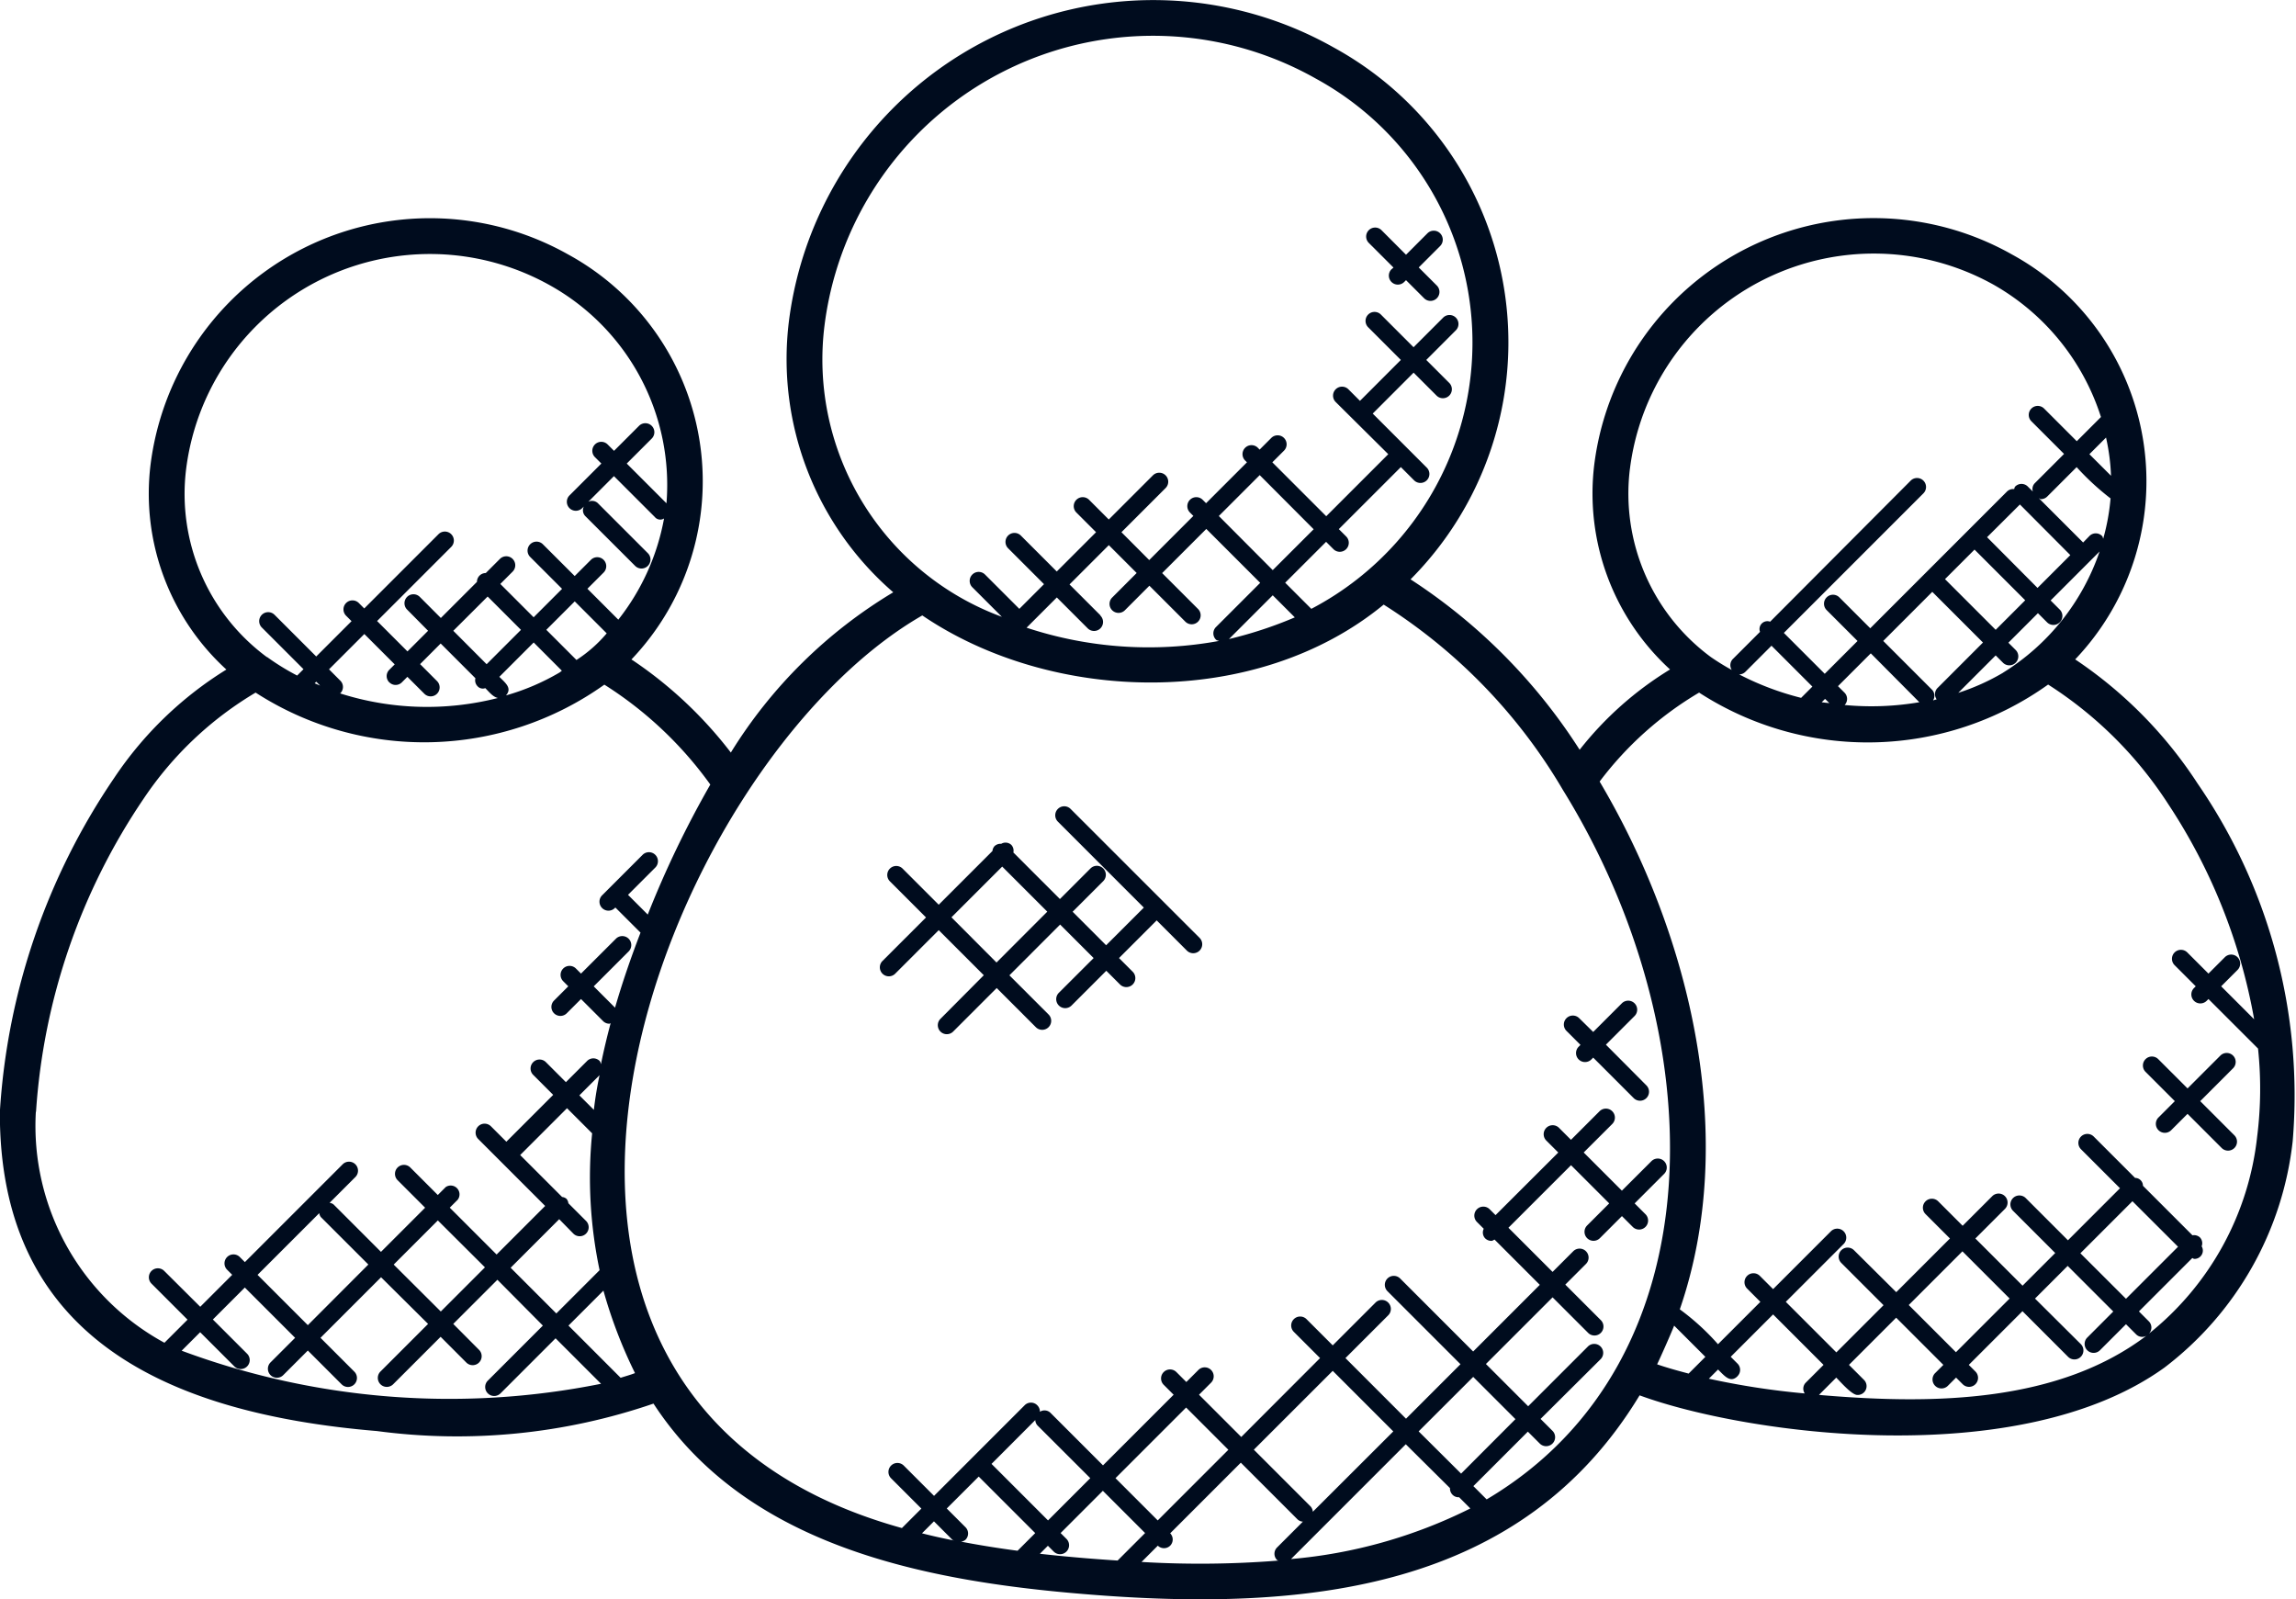 <svg xmlns="http://www.w3.org/2000/svg" width="52.009" height="36.226" viewBox="0 0 52.009 36.226">
  <g id="pet-icon" transform="translate(-1.003 -10.712)">
    <path id="Path_19" data-name="Path 19" d="M50.783,28.46a9.808,9.808,0,0,0-2.773-2.812,5.853,5.853,0,0,0-1.43-9.171,6.377,6.377,0,0,0-9.466,4.777,5.4,5.4,0,0,0,1.719,4.622,7.711,7.711,0,0,0-2.048,1.819,12.834,12.834,0,0,0-3.83-3.86,7.613,7.613,0,0,0-1.747-12.051,8.319,8.319,0,0,0-12.337,6.224,6.983,6.983,0,0,0,2.366,6.12,10.91,10.91,0,0,0-3.679,3.63,9.423,9.423,0,0,0-2.215-2.085l-.037-.023a5.852,5.852,0,0,0-1.429-9.172,6.379,6.379,0,0,0-9.466,4.777,5.394,5.394,0,0,0,1.72,4.623,8.31,8.31,0,0,0-2.54,2.453A15.085,15.085,0,0,0,1,35.894C.982,40.885,4.6,42.716,9.544,43.127a13.7,13.7,0,0,0,6.262-.622c2.071,3.177,6,4.007,9.737,4.313,5.125.428,9.945-.115,12.6-4.5,2.38.876,8.58,1.751,11.887-.627a7.481,7.481,0,0,0,2.907-5.13A12.454,12.454,0,0,0,50.783,28.46Zm-4.4-2.514a5.062,5.062,0,0,1-1.022.46l.848-.848.165.165a.2.2,0,0,0,.288-.288l-.165-.165.669-.669.207.207a.2.2,0,0,0,.288-.288l-.207-.207,1.109-1.109A5.207,5.207,0,0,1,46.379,25.947Zm-5.983.042a.2.2,0,0,0,.139-.058l.592-.592.926.926-.255.255A6.441,6.441,0,0,1,40.4,25.989Zm6.358-3.849s0,0,0,0L47.9,23.286l-.743.743L46.014,22.88Zm2.067-.647L48.332,21l.377-.377A4.789,4.789,0,0,1,48.822,21.493Zm-.013.5a4.844,4.844,0,0,1-.167.922c-.01-.02-.008-.044-.025-.06a.2.2,0,0,0-.288,0L48.19,23l-1-1c.015,0,.028.018.043.018a.2.2,0,0,0,.144-.059l.666-.666A5.874,5.874,0,0,0,48.809,22Zm-3.082,1.169,1.148,1.148-.669.669-1.148-1.148Zm-.957.957,1.148,1.148-1.034,1.035a.2.2,0,0,0-.015.252c-.028.007-.054.017-.082.023a.194.194,0,0,0-.02-.238l-1.108-1.108Zm-.293,2.5a6.433,6.433,0,0,1-1.692.063.2.2,0,0,0,0-.276l-.151-.151.743-.743Zm-2.038.021c-.058-.008-.116-.011-.174-.021l.076-.076Zm-4.517-5.313a5.568,5.568,0,0,1,8.258-4.153,5.3,5.3,0,0,1,2.411,2.985l-.548.548-.74-.74a.2.2,0,1,0-.288.288l.74.74-.666.666a.19.19,0,0,0-.041.186l-.113-.112a.2.2,0,0,0-.288,0c-.015.015-.014.037-.023.056a.2.2,0,0,0-.159.053l-3.1,3.1-.7-.7a.2.2,0,0,0-.288.288l.7.7-.743.743-.926-.926,3.161-3.161a.2.2,0,0,0-.288-.288L41.1,24.794a.178.178,0,0,0-.229.23l-.621.621a.2.2,0,0,0-.019.242,5.305,5.305,0,0,1-.475-.293h0A4.6,4.6,0,0,1,37.923,21.337ZM19.679,18.091a7.5,7.5,0,0,1,11.128-5.6,6.81,6.81,0,0,1-.1,12.012l-.592-.592.927-.926.166.166a.2.2,0,0,0,.288-.288l-.166-.166,1.405-1.405.3.3a.2.2,0,0,0,.287-.288l-1.224-1.224.926-.927.52.52a.2.2,0,0,0,.287-.288l-.52-.52.67-.671a.2.2,0,1,0-.288-.287l-.67.67-.74-.74a.2.2,0,1,0-.288.288l.74.74-.926.927-.262-.262a.2.2,0,1,0-.288.288L32.45,21l-1.405,1.405-1.221-1.221.264-.264a.2.2,0,1,0-.288-.288l-.264.264-.04-.041a.2.2,0,0,0-.288.288l.041.041-.926.926-.077-.077a.2.2,0,1,0-.288.288l.077.077-1,1-.629-.631,1-1a.2.2,0,0,0-.287-.288l-1,1-.446-.446a.2.2,0,1,0-.288.288l.446.446-.89.89-.814-.814a.2.2,0,0,0-.288.288l.813.813-.559.559-.777-.777a.2.2,0,1,0-.288.288l.67.67A6.21,6.21,0,0,1,19.679,18.091ZM25.93,24.65l-.7-.7.89-.89.631.631-.555.556a.2.2,0,0,0,.288.288l.555-.556.814.814a.2.2,0,0,0,.288-.287l-.813-.813,1-1,1.221,1.221-1,1a.2.2,0,0,0,0,.288c.019.019.044.018.067.028a8.816,8.816,0,0,1-4.359-.3l.685-.685.7.7a.2.2,0,1,0,.287-.289ZM28.612,22.4l.926-.926L30.76,22.7l-.927.926Zm.232,2.785.989-.989.5.5A9.26,9.26,0,0,1,28.843,25.187Zm-19.023.981a.2.2,0,0,0,.287,0l.123-.123.384.383a.2.2,0,0,0,.287-.287l-.383-.384.466-.467.787.787a.19.19,0,0,0,.046.178.159.159,0,0,0,.178.046c.091.091.174.2.286.223A6.484,6.484,0,0,1,8.7,26.416s.008,0,.011,0a.2.2,0,0,0,0-.287l-.255-.256.8-.8.688.688-.123.123A.2.2,0,0,0,9.821,26.168Zm2.228-1.942.755.755-.778.778L11.271,25Zm2.011,1.436-.682-.682.644-.644.724.724h0A3.087,3.087,0,0,1,14.06,25.662Zm-.329.245c-.019.012-.034.028-.053.04a5.16,5.16,0,0,1-1.214.519c.141-.162,0-.273-.15-.421l.778-.778Zm-5.477.336-.123-.052.036-.036ZM5.219,21.338a5.566,5.566,0,0,1,8.258-4.154A5.176,5.176,0,0,1,16.1,22.112l-.9-.9.566-.566a.2.2,0,1,0-.288-.288l-.566.566-.145-.145a.2.2,0,1,0-.287.288l.145.145-.722.722a.2.2,0,1,0,.288.288l.037-.037a.19.19,0,0,0,.03.214L15.39,23.53a.2.2,0,1,0,.288-.288l-1.134-1.134a.191.191,0,0,0-.215-.03l.581-.581.926.926a.158.158,0,0,0,.209.033,5.2,5.2,0,0,1-1.036,2.292l-.7-.7.367-.367a.2.2,0,1,0-.288-.288l-.367.367L13.3,23.04a.2.2,0,0,0-.287.288l.722.722-.644.644-.755-.755.279-.279a.2.2,0,1,0-.288-.288l-.32.32a.2.2,0,0,0-.2.2l-.818.818-.477-.478a.2.2,0,0,0-.287.288L10.7,25l-.467.467-.688-.688L11.224,23.1a.2.2,0,0,0-.288-.288L9.254,24.494l-.123-.123a.2.2,0,0,0-.288.288l.123.123-.8.8-.944-.944a.2.2,0,0,0-.288.288l.944.944-.144.144a5.47,5.47,0,0,1-.68-.419l-.007,0A4.594,4.594,0,0,1,5.219,21.338Zm-3.4,14.557a14.311,14.311,0,0,1,2.443-7.1A7.914,7.914,0,0,1,6.793,26.4a7.035,7.035,0,0,0,7.9-.18,8.626,8.626,0,0,1,2.4,2.263,22.734,22.734,0,0,0-1.417,2.945l-.447-.447.618-.618a.2.2,0,1,0-.288-.288l-.917.917a.2.2,0,0,0,.288.288l.012-.012.57.569c-.226.588-.419,1.153-.577,1.7l-.483-.483.791-.791a.2.2,0,0,0-.288-.288l-.791.79-.115-.115a.2.2,0,1,0-.288.288l.115.115-.323.323a.2.2,0,0,0,.288.288l.323-.323.5.5a.2.2,0,0,0,.144.059c.01,0,.017-.01.027-.011q-.126.471-.219.926c-.01-.024-.01-.05-.028-.069a.2.2,0,0,0-.288,0l-.478.478-.453-.453a.2.2,0,0,0-.288.288l.453.453-1.061,1.061-.349-.349a.2.2,0,1,0-.288.288l1.516,1.516-1.1,1.1-1.061-1.061.18-.18A.2.2,0,0,0,11.1,37.6l-.18.18-.623-.623a.2.2,0,0,0-.287.288l.623.623-1,1L8.559,37.994a.185.185,0,0,0-.09-.037l.584-.584a.2.2,0,0,0-.288-.288L6.55,39.3l-.115-.115a.2.2,0,0,0-.287.288l.115.115-.724.724L4.723,39.5a.2.2,0,0,0-.288.288l.816.816-.523.523A5.592,5.592,0,0,1,1.815,35.895Zm12.172,2.76a.2.2,0,0,0,.287-.288l-.4-.4a.194.194,0,0,0-.042-.1.187.187,0,0,0-.1-.042l-.95-.95,1.061-1.061.569.569a10.173,10.173,0,0,0,.169,3.1l-.98.98-1.035-1.035,1.1-1.1Zm.468-2.8-.332-.332.457-.457Q14.5,35.461,14.455,35.852Zm-2.471,3.564-1,1L9.921,39.356l1-1ZM8.235,38.191a.185.185,0,0,0,.037.09l1.075,1.074L7.976,40.728,6.837,39.589ZM5.118,41.307l.419-.419.775.775a.2.2,0,0,0,.288-.288L5.825,40.6l.724-.724,1.139,1.139-.557.557a.2.2,0,0,0,.288.288l.557-.557.766.766a.2.2,0,1,0,.287-.288l-.766-.766,1.372-1.372L10.7,40.7,9.621,41.779a.2.2,0,0,0,.288.288l1.075-1.075.582.583a.2.2,0,1,0,.288-.288L11.27,40.7l1-1L13.3,40.738l-1.247,1.247a.2.2,0,1,0,.288.288l1.247-1.247,1.03,1.03A17.412,17.412,0,0,1,5.118,41.307Zm9.943.613L13.88,40.738l.792-.792a10.762,10.762,0,0,0,.715,1.868C15.28,41.856,15.17,41.885,15.062,41.92Zm9.393.958a.194.194,0,0,0,.051.123L25.7,44.194l-.957.957-1.28-1.28Zm-1.281,1.28,1.28,1.28-.4.4q-.635-.083-1.282-.206a.194.194,0,0,0,.1-.041.2.2,0,0,0,0-.288l-.422-.422Zm-.592,1.436c.007.007.018,0,.026.011-.241-.048-.479-.1-.719-.162l.271-.271Zm1.977.313.182-.182.132.132a.2.2,0,0,0,.288-.288l-.132-.132.957-.957.957.957-.623.623c-.241-.016-.479-.033-.712-.052C25.268,45.98,24.916,45.947,24.56,45.907Zm2.67-.756-.957-.957,1.6-1.6.957.957Zm-.367.941.369-.369a.2.2,0,0,0,.28,0,.2.2,0,0,0,0-.28l1.6-1.6,1.286,1.286a.194.194,0,0,0,.12.05l-.583.583a.2.2,0,0,0,0,.288c.007.007.02.006.028.011A22.4,22.4,0,0,1,26.863,46.092Zm6.277-2.958L34.374,41.9l.957.957L34.1,44.091Zm.71,1.285a.2.2,0,0,0,.057.15.19.19,0,0,0,.15.057l.254.254a11.232,11.232,0,0,1-4.062,1.146l2.6-2.6Zm-3.107.536a.2.2,0,0,0-.05-.12l-1.286-1.286,1.787-1.786,1.372,1.372Zm3.937-.281-.3-.3,1.234-1.234.27.27a.2.2,0,0,0,.288-.288l-.27-.27L37.259,41.5a.2.2,0,0,0-.287-.288l-1.353,1.353-.957-.957,1.51-1.51.805.805a.2.2,0,0,0,.288-.288l-.805-.805.468-.468a.2.2,0,0,0-.288-.288l-.468.468-1-1,1.418-1.417.865.865-.5.5a.2.2,0,0,0,.288.288l.5-.5.245.245a.2.2,0,0,0,.288-.288l-.245-.245.668-.668a.2.2,0,0,0-.288-.288l-.669.668-.865-.865.647-.646a.2.2,0,0,0-.288-.288l-.647.647-.271-.271a.2.2,0,1,0-.288.288l.271.271L34.88,38.236l-.133-.133a.2.2,0,0,0-.288.288l.154.154a.191.191,0,0,0,.03.215.2.2,0,0,0,.144.059c.026,0,.047-.02.071-.029l1.025,1.025-1.51,1.51-1.654-1.654a.2.2,0,1,0-.287.288l1.654,1.654-1.234,1.234L31.48,41.474l.969-.969a.2.2,0,0,0-.288-.288l-.969.969-.594-.594a.2.2,0,0,0-.287.288l.594.594L29.12,43.261l-.957-.957.273-.273a.2.2,0,0,0-.287-.288l-.273.273-.225-.225a.2.2,0,1,0-.288.288l.225.225-1.6,1.6-1.193-1.193a.193.193,0,0,0-.236-.021.2.2,0,0,0-.059-.146.2.2,0,0,0-.288,0l-1.181,1.181h0l-.87.87-.686-.686a.2.2,0,1,0-.287.288l.686.686-.441.441c-10.93-3.031-5.476-17.26.462-20.672,2.942,2,7.562,2.132,10.451-.245a12.371,12.371,0,0,1,4.061,4.2C39.8,34.092,39.988,41.528,34.68,44.674Zm4.246-3.937.709.709-.379.379c-.24-.064-.479-.128-.714-.21C38.576,41.546,38.846,40.944,38.926,40.738Zm1.435,1.148a.2.2,0,0,0,0-.288l-.152-.152.96-.96,1.143,1.143-.406.406a.194.194,0,0,0-.02.241,17.4,17.4,0,0,1-2.172-.334l.208-.208C40.071,41.882,40.2,42.045,40.361,41.885Zm1.948.432-.1-.01.391-.391c.1.1.352.393.478.393a.2.2,0,0,0,.144-.347l-.334-.334,1.069-1.069,1.069,1.069-.186.186a.2.2,0,0,0,.288.288l.186-.186.15.15a.2.2,0,0,0,.288-.288l-.15-.15,1.216-1.216,1.033,1.033a.2.2,0,0,0,.288-.288L47.1,40.126l.74-.74,1.033,1.033-.589.59a.2.2,0,0,0,.287.288l.59-.59.227.227a.192.192,0,0,0,.272.006C47.654,42.482,44.832,42.526,42.309,42.317Zm1.933-2.045,1.216-1.216,1.069,1.069-1.216,1.216Zm6.1-1.32-1.179,1.179L48.128,39.1l1.179-1.179Zm1.792-2.494v0a6.631,6.631,0,0,1-2.451,4.462.2.2,0,0,0,0-.276l-.227-.227,1.208-1.208c.015,0,.028.018.044.018a.188.188,0,0,0,.169-.285.191.191,0,0,0-.038-.2.194.194,0,0,0-.17-.049l-1.122-1.122a.178.178,0,0,0-.178-.178l-.937-.937a.2.2,0,0,0-.288.288l.883.883-1.179,1.179-.956-.956a.2.2,0,1,0-.288.288l.956.956-.74.74-1.069-1.069.67-.67a.2.2,0,0,0-.288-.288l-.67.67-.553-.553a.2.2,0,0,0-.288.288l.553.553-1.216,1.216L43,39.031a.2.2,0,0,0-.288.288l.957.957L42.6,41.345,41.455,40.2l1.31-1.31a.2.2,0,1,0-.288-.288l-1.31,1.31-.3-.3a.2.2,0,1,0-.288.288l.3.3-.96.96a5.45,5.45,0,0,0-.865-.79c1.334-3.868.259-8.454-1.816-11.955A7.761,7.761,0,0,1,39.491,26.4a7.027,7.027,0,0,0,7.906-.182,8.988,8.988,0,0,1,2.712,2.694A12.925,12.925,0,0,1,52.064,33.8l-.747-.747.371-.371a.2.2,0,1,0-.288-.288l-.371.371-.479-.479a.2.2,0,1,0-.288.288l.479.479-.04.04a.2.2,0,0,0,.288.288l.04-.04,1.123,1.122A8.665,8.665,0,0,1,52.132,36.459Z" fill="#000c1e"/>
    <path id="Path_20" data-name="Path 20" d="M45.545,39.6l.649-.649a.2.2,0,0,0-.288-.288l-.649.649L44.94,39a.2.2,0,0,0-.288.288l.317.317-.041.041a.2.2,0,0,0,.288.288l.041-.041.917.917a.2.2,0,0,0,.288-.288Z" transform="translate(-8.165 -5.225)" fill="#000c1e"/>
    <path id="Path_21" data-name="Path 21" d="M39.7,17.962,39.655,18a.2.2,0,0,0,.288.288l.041-.041.41.41a.2.2,0,0,0,.288-.288l-.41-.41.485-.485a.2.2,0,0,0-.288-.288l-.485.485-.555-.556a.2.2,0,1,0-.288.288Z" transform="translate(-7.132 -1.189)" fill="#000c1e"/>
    <path id="Path_22" data-name="Path 22" d="M62.03,41.151l.744-.744a.2.2,0,1,0-.287-.288l-.744.744L61.08,40.2a.2.2,0,0,0-.288.288l.663.663-.37.37a.2.2,0,0,0,.288.288l.37-.37.774.774a.2.2,0,0,0,.287-.288Z" transform="translate(-11.188 -5.497)" fill="#000c1e"/>
    <path id="Path_23" data-name="Path 23" d="M29.848,33.245a.2.2,0,0,0-.288.288l1.947,1.947-.854.853-.759-.759.693-.693a.2.2,0,1,0-.288-.288l-.693.693-1.054-1.054a.194.194,0,0,0-.047-.173.192.192,0,0,0-.228-.024.2.2,0,0,0-.154.055.193.193,0,0,0-.045.108l-1.217,1.217-.818-.818a.2.2,0,0,0-.288.288l.818.818-.986.986a.2.2,0,0,0,.288.288l.986-.986,1.021,1.021L26.9,38a.2.2,0,0,0,.288.288l.986-.986.887.887a.2.2,0,0,0,.288-.288l-.887-.887,1.149-1.15.759.759-.788.787a.2.2,0,1,0,.288.288l.787-.787.31.31a.2.2,0,0,0,.288-.288l-.31-.31.853-.853.684.684a.2.2,0,1,0,.288-.288ZM28.17,36.724,27.149,35.7l1.15-1.149,1.021,1.021Z" transform="translate(-4.594 -4.21)" fill="#000c1e"/>
  </g>
</svg>
